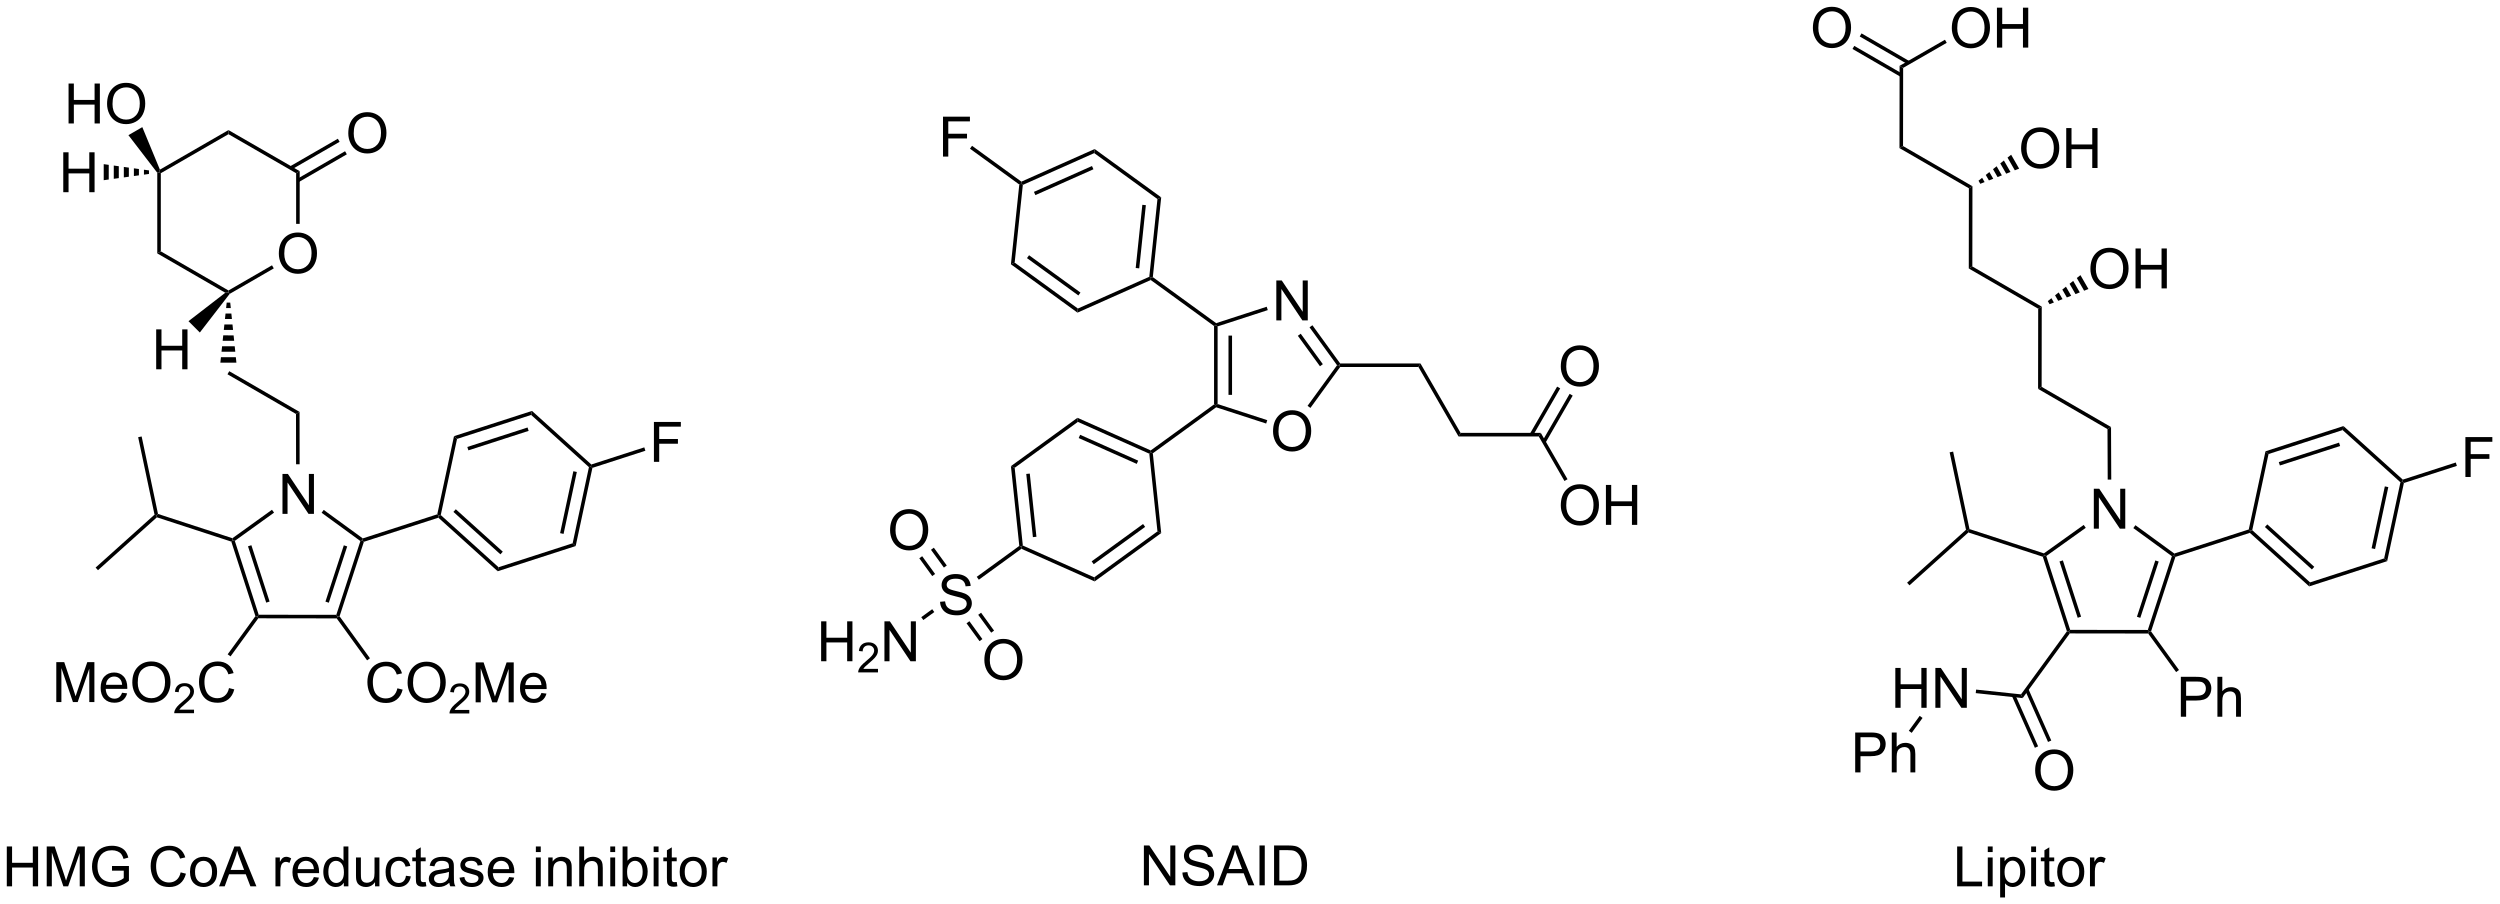 <?xml version="1.0" encoding="UTF-8"?>
<!DOCTYPE svg PUBLIC '-//W3C//DTD SVG 1.0//EN'
          'http://www.w3.org/TR/2001/REC-SVG-20010904/DTD/svg10.dtd'>
<svg stroke-dasharray="none" shape-rendering="auto" xmlns="http://www.w3.org/2000/svg" font-family="'Dialog'" text-rendering="auto" width="984" fill-opacity="1" color-interpolation="auto" color-rendering="auto" preserveAspectRatio="xMidYMid meet" font-size="12px" viewBox="0 0 984 356" fill="black" xmlns:xlink="http://www.w3.org/1999/xlink" stroke="black" image-rendering="auto" stroke-miterlimit="10" stroke-linecap="square" stroke-linejoin="miter" font-style="normal" stroke-width="1" height="356" stroke-dashoffset="0" font-weight="normal" stroke-opacity="1"
><!--Generated by the Batik Graphics2D SVG Generator--><defs id="genericDefs"
  /><g
  ><defs id="defs1"
    ><clipPath clipPathUnits="userSpaceOnUse" id="clipPath1"
      ><path d="M1.292 0.655 L370.15 0.655 L370.15 134.112 L1.292 134.112 L1.292 0.655 Z"
      /></clipPath
      ><clipPath clipPathUnits="userSpaceOnUse" id="clipPath2"
      ><path d="M94.814 110.967 L94.814 240.713 L453.416 240.713 L453.416 110.967 Z"
      /></clipPath
    ></defs
    ><g transform="scale(2.667,2.667) translate(-1.292,-0.655) matrix(1.029,0,0,1.029,-96.234,-113.485)"
    ><path d="M135.291 184.625 L135.291 178.898 L136.069 178.898 L139.077 183.393 L139.077 178.898 L139.804 178.898 L139.804 184.625 L139.025 184.625 L136.017 180.125 L136.017 184.625 L135.291 184.625 Z" stroke="none" clip-path="url(#clipPath2)"
    /></g
    ><g transform="matrix(2.743,0,0,2.743,-260.068,-304.375)"
    ><path d="M128.001 188.68 L128.204 188.478 L128.504 188.577 L131.931 199.173 L131.746 199.428 L131.463 199.383 ZM130.397 189.356 L133.011 197.437 L133.496 197.28 L130.883 189.199 Z" stroke="none" clip-path="url(#clipPath2)"
    /></g
    ><g transform="matrix(2.743,0,0,2.743,-260.068,-304.375)"
    ><path d="M131.875 199.684 L131.746 199.428 L131.931 199.173 L143.069 199.188 L143.254 199.444 L143.124 199.699 Z" stroke="none" clip-path="url(#clipPath2)"
    /></g
    ><g transform="matrix(2.743,0,0,2.743,-260.068,-304.375)"
    ><path d="M143.537 199.399 L143.254 199.444 L143.069 199.188 L146.525 188.6 L146.826 188.503 L147.028 188.706 ZM141.995 197.449 L144.632 189.37 L144.147 189.212 L141.51 197.291 Z" stroke="none" clip-path="url(#clipPath2)"
    /></g
    ><g transform="matrix(2.743,0,0,2.743,-260.068,-304.375)"
    ><path d="M146.871 188.22 L146.826 188.503 L146.525 188.6 L140.96 184.545 L141.26 184.133 Z" stroke="none" clip-path="url(#clipPath2)"
    /></g
    ><g transform="matrix(2.743,0,0,2.743,-260.068,-304.375)"
    ><path d="M133.838 184.111 L134.136 184.525 L128.504 188.577 L128.204 188.478 L128.16 188.195 Z" stroke="none" clip-path="url(#clipPath2)"
    /></g
    ><g transform="matrix(2.743,0,0,2.743,-260.068,-304.375)"
    ><path d="M137.805 177.586 L137.295 177.587 L137.285 170.364 L137.794 170.07 Z" stroke="none" clip-path="url(#clipPath2)"
    /></g
    ><g transform="matrix(2.743,0,0,2.743,-260.068,-304.375)"
    ><path d="M128.16 188.195 L128.204 188.478 L128.001 188.68 L117.325 185.195 L117.264 184.907 L117.483 184.71 Z" stroke="none" clip-path="url(#clipPath2)"
    /></g
    ><g transform="matrix(2.743,0,0,2.743,-260.068,-304.375)"
    ><path d="M147.028 188.706 L146.826 188.503 L146.871 188.22 L157.557 184.764 L157.776 184.962 L157.714 185.25 Z" stroke="none" clip-path="url(#clipPath2)"
    /></g
    ><g transform="matrix(2.743,0,0,2.743,-260.068,-304.375)"
    ><path d="M116.984 184.815 L117.264 184.907 L117.325 185.195 L108.871 192.786 L108.53 192.406 Z" stroke="none" clip-path="url(#clipPath2)"
    /></g
    ><g transform="matrix(2.743,0,0,2.743,-260.068,-304.375)"
    ><path d="M117.483 184.71 L117.264 184.907 L116.984 184.815 L114.636 173.699 L115.136 173.594 Z" stroke="none" clip-path="url(#clipPath2)"
    /></g
    ><g transform="matrix(2.743,0,0,2.743,-260.068,-304.375)"
    ><path d="M102.889 211.705 L102.889 205.978 L104.03 205.978 L105.387 210.033 Q105.574 210.598 105.66 210.879 Q105.757 210.567 105.965 209.963 L107.335 205.978 L108.356 205.978 L108.356 211.705 L107.624 211.705 L107.624 206.911 L105.96 211.705 L105.278 211.705 L103.621 206.83 L103.621 211.705 L102.889 211.705 ZM112.327 210.369 L113.054 210.457 Q112.882 211.095 112.416 211.447 Q111.952 211.799 111.231 211.799 Q110.319 211.799 109.785 211.239 Q109.254 210.676 109.254 209.666 Q109.254 208.619 109.793 208.041 Q110.332 207.463 111.192 207.463 Q112.022 207.463 112.548 208.03 Q113.077 208.595 113.077 209.621 Q113.077 209.684 113.074 209.809 L109.981 209.809 Q110.02 210.494 110.366 210.858 Q110.715 211.22 111.233 211.22 Q111.621 211.22 111.895 211.017 Q112.168 210.814 112.327 210.369 ZM110.02 209.231 L112.335 209.231 Q112.288 208.707 112.069 208.447 Q111.733 208.041 111.199 208.041 Q110.715 208.041 110.384 208.366 Q110.054 208.689 110.02 209.231 ZM113.797 208.916 Q113.797 207.489 114.563 206.684 Q115.328 205.877 116.539 205.877 Q117.331 205.877 117.966 206.257 Q118.604 206.635 118.938 207.312 Q119.274 207.989 119.274 208.848 Q119.274 209.72 118.922 210.408 Q118.57 211.095 117.925 211.45 Q117.281 211.804 116.534 211.804 Q115.727 211.804 115.089 211.413 Q114.453 211.02 114.125 210.345 Q113.797 209.668 113.797 208.916 ZM114.578 208.926 Q114.578 209.963 115.133 210.559 Q115.69 211.153 116.531 211.153 Q117.386 211.153 117.938 210.551 Q118.492 209.95 118.492 208.845 Q118.492 208.145 118.255 207.624 Q118.019 207.103 117.563 206.817 Q117.11 206.528 116.542 206.528 Q115.737 206.528 115.156 207.082 Q114.578 207.635 114.578 208.926 Z" stroke="none" clip-path="url(#clipPath2)"
    /></g
    ><g transform="matrix(2.743,0,0,2.743,-260.068,-304.375)"
    ><path d="M122.653 212.797 L122.653 213.305 L119.813 213.305 Q119.808 213.113 119.876 212.938 Q119.983 212.649 120.222 212.367 Q120.462 212.086 120.913 211.717 Q121.612 211.143 121.858 210.807 Q122.104 210.471 122.104 210.172 Q122.104 209.859 121.88 209.645 Q121.657 209.428 121.296 209.428 Q120.915 209.428 120.686 209.656 Q120.458 209.885 120.456 210.289 L119.913 210.234 Q119.97 209.627 120.333 209.311 Q120.696 208.992 121.308 208.992 Q121.927 208.992 122.286 209.336 Q122.647 209.678 122.647 210.184 Q122.647 210.441 122.542 210.691 Q122.436 210.94 122.19 211.215 Q121.946 211.49 121.378 211.971 Q120.903 212.369 120.768 212.512 Q120.634 212.654 120.546 212.797 L122.653 212.797 Z" stroke="none" clip-path="url(#clipPath2)"
    /></g
    ><g transform="matrix(2.743,0,0,2.743,-260.068,-304.375)"
    ><path d="M127.672 209.697 L128.429 209.887 Q128.193 210.822 127.573 211.314 Q126.953 211.804 126.06 211.804 Q125.133 211.804 124.552 211.426 Q123.974 211.049 123.669 210.335 Q123.367 209.619 123.367 208.799 Q123.367 207.903 123.708 207.239 Q124.052 206.572 124.682 206.226 Q125.312 205.879 126.07 205.879 Q126.93 205.879 127.516 206.317 Q128.101 206.754 128.333 207.549 L127.586 207.723 Q127.388 207.098 127.008 206.814 Q126.63 206.528 126.055 206.528 Q125.396 206.528 124.95 206.845 Q124.508 207.161 124.328 207.694 Q124.148 208.228 124.148 208.793 Q124.148 209.525 124.362 210.069 Q124.575 210.614 125.023 210.885 Q125.474 211.153 125.997 211.153 Q126.633 211.153 127.073 210.786 Q127.516 210.418 127.672 209.697 Z" stroke="none" clip-path="url(#clipPath2)"
    /></g
    ><g transform="matrix(2.743,0,0,2.743,-260.068,-304.375)"
    ><path d="M131.463 199.383 L131.746 199.428 L131.875 199.684 L127.892 205.151 L127.479 204.851 Z" stroke="none" clip-path="url(#clipPath2)"
    /></g
    ><g transform="matrix(2.743,0,0,2.743,-260.068,-304.375)"
    ><path d="M151.835 209.731 L152.592 209.921 Q152.356 210.856 151.736 211.348 Q151.116 211.838 150.223 211.838 Q149.296 211.838 148.715 211.46 Q148.137 211.082 147.832 210.369 Q147.53 209.653 147.53 208.832 Q147.53 207.936 147.871 207.273 Q148.215 206.606 148.845 206.259 Q149.475 205.913 150.233 205.913 Q151.092 205.913 151.678 206.351 Q152.264 206.788 152.496 207.582 L151.749 207.757 Q151.551 207.132 151.171 206.848 Q150.793 206.561 150.217 206.561 Q149.559 206.561 149.113 206.879 Q148.671 207.194 148.491 207.728 Q148.311 208.262 148.311 208.827 Q148.311 209.559 148.525 210.103 Q148.738 210.648 149.186 210.918 Q149.637 211.186 150.16 211.186 Q150.796 211.186 151.236 210.819 Q151.678 210.452 151.835 209.731 ZM153.297 208.95 Q153.297 207.523 154.062 206.718 Q154.828 205.911 156.039 205.911 Q156.831 205.911 157.466 206.291 Q158.104 206.668 158.438 207.345 Q158.773 208.023 158.773 208.882 Q158.773 209.754 158.422 210.442 Q158.07 211.129 157.424 211.483 Q156.781 211.838 156.034 211.838 Q155.226 211.838 154.589 211.447 Q153.953 211.054 153.625 210.379 Q153.297 209.702 153.297 208.95 ZM154.078 208.96 Q154.078 209.996 154.633 210.593 Q155.19 211.186 156.031 211.186 Q156.885 211.186 157.438 210.585 Q157.992 209.983 157.992 208.879 Q157.992 208.179 157.755 207.658 Q157.518 207.137 157.062 206.851 Q156.609 206.561 156.042 206.561 Q155.237 206.561 154.656 207.116 Q154.078 207.668 154.078 208.96 Z" stroke="none" clip-path="url(#clipPath2)"
    /></g
    ><g transform="matrix(2.743,0,0,2.743,-260.068,-304.375)"
    ><path d="M162.153 212.831 L162.153 213.339 L159.313 213.339 Q159.307 213.147 159.376 212.971 Q159.483 212.682 159.721 212.401 Q159.962 212.12 160.413 211.751 Q161.112 211.177 161.358 210.84 Q161.604 210.505 161.604 210.206 Q161.604 209.893 161.38 209.678 Q161.157 209.462 160.796 209.462 Q160.415 209.462 160.186 209.69 Q159.958 209.919 159.956 210.323 L159.413 210.268 Q159.469 209.661 159.833 209.345 Q160.196 209.026 160.807 209.026 Q161.426 209.026 161.786 209.37 Q162.147 209.712 162.147 210.218 Q162.147 210.475 162.042 210.725 Q161.936 210.973 161.69 211.249 Q161.446 211.524 160.878 212.005 Q160.403 212.403 160.268 212.546 Q160.133 212.688 160.046 212.831 L162.153 212.831 Z" stroke="none" clip-path="url(#clipPath2)"
    /></g
    ><g transform="matrix(2.743,0,0,2.743,-260.068,-304.375)"
    ><path d="M163.062 211.739 L163.062 206.012 L164.203 206.012 L165.56 210.067 Q165.747 210.632 165.833 210.913 Q165.929 210.601 166.138 209.996 L167.507 206.012 L168.528 206.012 L168.528 211.739 L167.797 211.739 L167.797 206.944 L166.132 211.739 L165.45 211.739 L163.794 206.864 L163.794 211.739 L163.062 211.739 ZM172.5 210.403 L173.226 210.491 Q173.054 211.129 172.588 211.481 Q172.125 211.832 171.403 211.832 Q170.492 211.832 169.958 211.273 Q169.427 210.71 169.427 209.7 Q169.427 208.653 169.966 208.075 Q170.505 207.496 171.364 207.496 Q172.195 207.496 172.721 208.064 Q173.25 208.629 173.25 209.655 Q173.25 209.718 173.247 209.843 L170.153 209.843 Q170.192 210.528 170.539 210.892 Q170.888 211.254 171.406 211.254 Q171.794 211.254 172.067 211.051 Q172.341 210.848 172.5 210.403 ZM170.192 209.265 L172.507 209.265 Q172.461 208.741 172.242 208.481 Q171.906 208.075 171.372 208.075 Q170.888 208.075 170.557 208.4 Q170.226 208.723 170.192 209.265 Z" stroke="none" clip-path="url(#clipPath2)"
    /></g
    ><g transform="matrix(2.743,0,0,2.743,-260.068,-304.375)"
    ><path d="M143.124 199.699 L143.254 199.444 L143.537 199.399 L147.899 205.421 L147.486 205.72 Z" stroke="none" clip-path="url(#clipPath2)"
    /></g
    ><g transform="matrix(2.743,0,0,2.743,-260.068,-304.375)"
    ><path d="M137.794 170.07 L137.285 170.364 L127.453 164.67 L127.708 164.229 Z" stroke="none" clip-path="url(#clipPath2)"
    /></g
    ><g transform="matrix(2.743,0,0,2.743,-260.068,-304.375)"
    ><path d="M126.432 163.002 L126.514 162.219 L128.653 162.222 L128.733 163.005 ZM126.597 161.436 L126.679 160.653 L128.492 160.655 L128.572 161.438 ZM126.761 159.869 L126.844 159.086 L128.331 159.088 L128.412 159.871 ZM126.927 158.303 L127.009 157.519 L128.171 157.521 L128.251 158.304 ZM127.091 156.736 L127.174 155.953 L128.01 155.954 L128.09 156.737 ZM127.257 155.169 L127.339 154.386 L127.849 154.387 L127.93 155.17 Z" stroke="none" clip-path="url(#clipPath2)"
    /></g
    ><g transform="matrix(2.743,0,0,2.743,-260.068,-304.375)"
    ><path d="M134.822 147.366 Q134.822 145.939 135.588 145.134 Q136.353 144.327 137.564 144.327 Q138.356 144.327 138.991 144.707 Q139.629 145.084 139.963 145.762 Q140.298 146.439 140.298 147.298 Q140.298 148.17 139.947 148.858 Q139.595 149.545 138.95 149.9 Q138.306 150.254 137.559 150.254 Q136.752 150.254 136.114 149.863 Q135.478 149.47 135.15 148.795 Q134.822 148.118 134.822 147.366 ZM135.603 147.376 Q135.603 148.413 136.158 149.009 Q136.715 149.603 137.556 149.603 Q138.411 149.603 138.963 149.001 Q139.517 148.4 139.517 147.295 Q139.517 146.595 139.28 146.074 Q139.043 145.553 138.588 145.267 Q138.134 144.978 137.567 144.978 Q136.762 144.978 136.181 145.532 Q135.603 146.084 135.603 147.376 Z" stroke="none" clip-path="url(#clipPath2)"
    /></g
    ><g transform="matrix(2.743,0,0,2.743,-260.068,-304.375)"
    ><path d="M127.763 153.139 L127.596 152.941 L127.596 152.646 L133.842 149.034 L134.097 149.476 Z" stroke="none" clip-path="url(#clipPath2)"
    /></g
    ><g transform="matrix(2.743,0,0,2.743,-260.068,-304.375)"
    ><path d="M137.814 143.087 L137.304 143.087 L137.304 135.819 L137.814 135.524 Z" stroke="none" clip-path="url(#clipPath2)"
    /></g
    ><g transform="matrix(2.743,0,0,2.743,-260.068,-304.375)"
    ><path d="M137.814 135.524 L137.304 135.819 L127.596 130.218 L127.596 129.629 Z" stroke="none" clip-path="url(#clipPath2)"
    /></g
    ><g transform="matrix(2.743,0,0,2.743,-260.068,-304.375)"
    ><path d="M127.596 129.629 L127.596 130.218 L117.888 135.819 L117.633 135.671 L117.756 135.306 Z" stroke="none" clip-path="url(#clipPath2)"
    /></g
    ><g transform="matrix(2.743,0,0,2.743,-260.068,-304.375)"
    ><path d="M117.378 135.754 L117.633 135.671 L117.888 135.819 L117.888 147.033 L117.378 147.327 Z" stroke="none" clip-path="url(#clipPath2)"
    /></g
    ><g transform="matrix(2.743,0,0,2.743,-260.068,-304.375)"
    ><path d="M117.378 147.327 L117.888 147.033 L127.596 152.646 L127.596 152.941 L127.141 152.972 Z" stroke="none" clip-path="url(#clipPath2)"
    /></g
    ><g transform="matrix(2.743,0,0,2.743,-260.068,-304.375)"
    ><path d="M144.788 130.101 Q144.788 128.674 145.553 127.869 Q146.319 127.062 147.53 127.062 Q148.322 127.062 148.957 127.442 Q149.595 127.82 149.928 128.497 Q150.264 129.174 150.264 130.033 Q150.264 130.906 149.913 131.593 Q149.561 132.281 148.915 132.635 Q148.272 132.989 147.525 132.989 Q146.717 132.989 146.079 132.599 Q145.444 132.205 145.116 131.531 Q144.788 130.854 144.788 130.101 ZM145.569 130.112 Q145.569 131.148 146.124 131.744 Q146.681 132.338 147.522 132.338 Q148.376 132.338 148.928 131.737 Q149.483 131.135 149.483 130.031 Q149.483 129.33 149.246 128.81 Q149.009 128.289 148.553 128.002 Q148.1 127.713 147.532 127.713 Q146.728 127.713 146.147 128.268 Q145.569 128.82 145.569 130.112 Z" stroke="none" clip-path="url(#clipPath2)"
    /></g
    ><g transform="matrix(2.743,0,0,2.743,-260.068,-304.375)"
    ><path d="M137.686 137.088 L144.58 133.107 L144.325 132.665 L137.431 136.646 ZM136.65 135.294 L143.544 131.313 L143.289 130.871 L136.395 134.852 Z" stroke="none" clip-path="url(#clipPath2)"
    /></g
    ><g transform="matrix(2.743,0,0,2.743,-260.068,-304.375)"
    ><path d="M117.224 163.954 L117.224 158.227 L117.982 158.227 L117.982 160.579 L120.958 160.579 L120.958 158.227 L121.716 158.227 L121.716 163.954 L120.958 163.954 L120.958 161.253 L117.982 161.253 L117.982 163.954 L117.224 163.954 Z" stroke="none" clip-path="url(#clipPath2)"
    /></g
    ><g transform="matrix(2.743,0,0,2.743,-260.068,-304.375)"
    ><path d="M127.141 152.972 L127.596 152.941 L127.763 153.139 L123.486 158.678 L121.859 157.05 Z" stroke="none" clip-path="url(#clipPath2)"
    /></g
    ><g transform="matrix(2.743,0,0,2.743,-260.068,-304.375)"
    ><path d="M104.65 128.678 L104.65 122.952 L105.408 122.952 L105.408 125.303 L108.384 125.303 L108.384 122.952 L109.142 122.952 L109.142 128.678 L108.384 128.678 L108.384 125.978 L105.408 125.978 L105.408 128.678 L104.65 128.678 ZM110.175 125.889 Q110.175 124.462 110.94 123.658 Q111.706 122.85 112.917 122.85 Q113.709 122.85 114.344 123.231 Q114.982 123.608 115.315 124.285 Q115.651 124.962 115.651 125.822 Q115.651 126.694 115.3 127.382 Q114.948 128.069 114.302 128.423 Q113.659 128.777 112.912 128.777 Q112.105 128.777 111.466 128.387 Q110.831 127.993 110.503 127.319 Q110.175 126.642 110.175 125.889 ZM110.956 125.9 Q110.956 126.936 111.511 127.533 Q112.068 128.126 112.909 128.126 Q113.763 128.126 114.315 127.525 Q114.87 126.923 114.87 125.819 Q114.87 125.118 114.633 124.598 Q114.396 124.077 113.94 123.79 Q113.487 123.501 112.92 123.501 Q112.115 123.501 111.534 124.056 Q110.956 124.608 110.956 125.9 Z" stroke="none" clip-path="url(#clipPath2)"
    /></g
    ><g transform="matrix(2.743,0,0,2.743,-260.068,-304.375)"
    ><path d="M117.756 135.306 L117.633 135.671 L117.378 135.754 L113.238 130.358 L115.231 129.207 Z" stroke="none" clip-path="url(#clipPath2)"
    /></g
    ><g transform="matrix(2.743,0,0,2.743,-260.068,-304.375)"
    ><path d="M103.89 138.544 L103.89 132.818 L104.648 132.818 L104.648 135.169 L107.624 135.169 L107.624 132.818 L108.382 132.818 L108.382 138.544 L107.624 138.544 L107.624 135.844 L104.648 135.844 L104.648 138.544 L103.89 138.544 Z" stroke="none" clip-path="url(#clipPath2)"
    /></g
    ><g transform="matrix(2.743,0,0,2.743,-260.068,-304.375)"
    ><path d="M116.187 135.926 L115.466 136.025 L115.466 135.316 L116.188 135.416 ZM114.744 136.125 L114.023 136.224 L114.023 135.117 L114.745 135.216 ZM113.301 136.324 L112.58 136.423 L112.58 134.918 L113.302 135.017 ZM111.858 136.523 L111.137 136.622 L111.137 134.718 L111.859 134.818 ZM110.415 136.721 L109.694 136.821 L109.694 134.519 L110.416 134.619 Z" stroke="none" clip-path="url(#clipPath2)"
    /></g
    ><g transform="matrix(2.743,0,0,2.743,-260.068,-304.375)"
    ><path d="M157.714 185.25 L157.776 184.962 L158.056 184.871 L166.35 192.359 L166.227 192.935 ZM159.873 184.417 L166.616 190.506 L166.958 190.127 L160.215 184.039 Z" stroke="none" clip-path="url(#clipPath2)"
    /></g
    ><g transform="matrix(2.743,0,0,2.743,-260.068,-304.375)"
    ><path d="M166.227 192.935 L166.35 192.359 L176.982 188.92 L177.419 189.315 Z" stroke="none" clip-path="url(#clipPath2)"
    /></g
    ><g transform="matrix(2.743,0,0,2.743,-260.068,-304.375)"
    ><path d="M177.419 189.315 L176.982 188.92 L179.32 177.994 L179.6 177.903 L179.819 178.1 ZM175.681 187.574 L177.582 178.69 L177.083 178.583 L175.182 187.467 Z" stroke="none" clip-path="url(#clipPath2)"
    /></g
    ><g transform="matrix(2.743,0,0,2.743,-260.068,-304.375)"
    ><path d="M179.662 177.615 L179.6 177.903 L179.32 177.994 L171.026 170.505 L171.149 169.929 Z" stroke="none" clip-path="url(#clipPath2)"
    /></g
    ><g transform="matrix(2.743,0,0,2.743,-260.068,-304.375)"
    ><path d="M171.149 169.929 L171.026 170.505 L160.394 173.944 L159.957 173.549 ZM170.51 172.306 L161.866 175.101 L162.023 175.587 L170.667 172.791 Z" stroke="none" clip-path="url(#clipPath2)"
    /></g
    ><g transform="matrix(2.743,0,0,2.743,-260.068,-304.375)"
    ><path d="M158.056 184.871 L157.776 184.962 L157.557 184.764 L159.957 173.549 L160.394 173.944 Z" stroke="none" clip-path="url(#clipPath2)"
    /></g
    ><g transform="matrix(2.743,0,0,2.743,-260.068,-304.375)"
    ><path d="M188.644 177.236 L188.644 171.51 L192.508 171.51 L192.508 172.184 L189.402 172.184 L189.402 173.958 L192.089 173.958 L192.089 174.635 L189.402 174.635 L189.402 177.236 L188.644 177.236 Z" stroke="none" clip-path="url(#clipPath2)"
    /></g
    ><g transform="matrix(2.743,0,0,2.743,-260.068,-304.375)"
    ><path d="M179.819 178.1 L179.6 177.903 L179.662 177.615 L187.262 175.157 L187.419 175.642 Z" stroke="none" clip-path="url(#clipPath2)"
    /></g
    ><g transform="matrix(2.743,0,0,2.743,-260.068,-304.375)"
    ><path d="M277.483 172.867 Q277.483 171.44 278.249 170.636 Q279.014 169.828 280.225 169.828 Q281.017 169.828 281.652 170.208 Q282.29 170.586 282.624 171.263 Q282.96 171.94 282.96 172.8 Q282.96 173.672 282.608 174.359 Q282.257 175.047 281.611 175.401 Q280.967 175.755 280.22 175.755 Q279.413 175.755 278.775 175.365 Q278.139 174.971 277.811 174.297 Q277.483 173.62 277.483 172.867 ZM278.264 172.878 Q278.264 173.914 278.819 174.511 Q279.376 175.104 280.217 175.104 Q281.072 175.104 281.624 174.503 Q282.178 173.901 282.178 172.797 Q282.178 172.096 281.941 171.576 Q281.704 171.055 281.249 170.768 Q280.796 170.479 280.228 170.479 Q279.423 170.479 278.842 171.034 Q278.264 171.586 278.264 172.878 Z" stroke="none" clip-path="url(#clipPath2)"
    /></g
    ><g transform="matrix(2.743,0,0,2.743,-260.068,-304.375)"
    ><path d="M277.954 156.935 L277.954 151.208 L278.733 151.208 L281.741 155.703 L281.741 151.208 L282.467 151.208 L282.467 156.935 L281.689 156.935 L278.681 152.435 L278.681 156.935 L277.954 156.935 Z" stroke="none" clip-path="url(#clipPath2)"
    /></g
    ><g transform="matrix(2.743,0,0,2.743,-260.068,-304.375)"
    ><path d="M269.019 157.746 L269.275 157.616 L269.53 157.802 L269.53 168.94 L269.275 169.125 L269.019 168.995 ZM271.091 159.121 L271.091 167.62 L271.601 167.62 L271.601 159.121 Z" stroke="none" clip-path="url(#clipPath2)"
    /></g
    ><g transform="matrix(2.743,0,0,2.743,-260.068,-304.375)"
    ><path d="M269.319 169.408 L269.275 169.125 L269.53 168.94 L276.654 171.255 L276.496 171.74 Z" stroke="none" clip-path="url(#clipPath2)"
    /></g
    ><g transform="matrix(2.743,0,0,2.743,-260.068,-304.375)"
    ><path d="M282.848 169.498 L282.436 169.198 L286.669 163.371 L286.985 163.371 L287.115 163.626 Z" stroke="none" clip-path="url(#clipPath2)"
    /></g
    ><g transform="matrix(2.743,0,0,2.743,-260.068,-304.375)"
    ><path d="M287.115 163.116 L286.985 163.371 L286.669 163.371 L282.719 157.934 L283.132 157.634 ZM284.63 163.221 L281.456 158.851 L281.043 159.151 L284.218 163.521 Z" stroke="none" clip-path="url(#clipPath2)"
    /></g
    ><g transform="matrix(2.743,0,0,2.743,-260.068,-304.375)"
    ><path d="M276.572 154.977 L276.729 155.462 L269.53 157.802 L269.275 157.616 L269.319 157.334 Z" stroke="none" clip-path="url(#clipPath2)"
    /></g
    ><g transform="matrix(2.743,0,0,2.743,-260.068,-304.375)"
    ><path d="M269.319 157.334 L269.275 157.616 L269.019 157.746 L259.933 151.145 L259.964 150.852 L260.233 150.732 Z" stroke="none" clip-path="url(#clipPath2)"
    /></g
    ><g transform="matrix(2.743,0,0,2.743,-260.068,-304.375)"
    ><path d="M269.019 168.995 L269.275 169.125 L269.319 169.408 L260.233 176.009 L259.964 175.89 L259.933 175.597 Z" stroke="none" clip-path="url(#clipPath2)"
    /></g
    ><g transform="matrix(2.743,0,0,2.743,-260.068,-304.375)"
    ><path d="M287.115 163.626 L286.985 163.371 L287.115 163.116 L298.64 163.116 L298.346 163.626 Z" stroke="none" clip-path="url(#clipPath2)"
    /></g
    ><g transform="matrix(2.743,0,0,2.743,-260.068,-304.375)"
    ><path d="M259.933 175.597 L259.964 175.89 L259.726 176.063 L249.481 171.502 L249.419 170.916 ZM258.132 177.063 L249.804 173.355 L249.596 173.821 L257.925 177.529 Z" stroke="none" clip-path="url(#clipPath2)"
    /></g
    ><g transform="matrix(2.743,0,0,2.743,-260.068,-304.375)"
    ><path d="M249.419 170.916 L249.481 171.502 L240.409 178.093 L239.87 177.853 Z" stroke="none" clip-path="url(#clipPath2)"
    /></g
    ><g transform="matrix(2.743,0,0,2.743,-260.068,-304.375)"
    ><path d="M239.87 177.853 L240.409 178.093 L241.581 189.246 L241.343 189.419 L241.073 189.299 ZM242.071 178.973 L243.024 188.04 L243.531 187.986 L242.578 178.919 Z" stroke="none" clip-path="url(#clipPath2)"
    /></g
    ><g transform="matrix(2.743,0,0,2.743,-260.068,-304.375)"
    ><path d="M241.373 189.712 L241.343 189.419 L241.581 189.246 L251.825 193.807 L251.887 194.393 Z" stroke="none" clip-path="url(#clipPath2)"
    /></g
    ><g transform="matrix(2.743,0,0,2.743,-260.068,-304.375)"
    ><path d="M251.887 194.393 L251.825 193.807 L260.898 187.215 L261.436 187.455 ZM251.756 191.927 L259.132 186.569 L258.832 186.156 L251.456 191.514 Z" stroke="none" clip-path="url(#clipPath2)"
    /></g
    ><g transform="matrix(2.743,0,0,2.743,-260.068,-304.375)"
    ><path d="M261.436 187.455 L260.898 187.215 L259.726 176.063 L259.964 175.89 L260.233 176.009 Z" stroke="none" clip-path="url(#clipPath2)"
    /></g
    ><g transform="matrix(2.743,0,0,2.743,-260.068,-304.375)"
    ><path d="M260.233 150.732 L259.964 150.852 L259.726 150.679 L260.898 139.526 L261.436 139.286 ZM258.282 149.472 L259.235 140.406 L258.728 140.352 L257.775 149.419 Z" stroke="none" clip-path="url(#clipPath2)"
    /></g
    ><g transform="matrix(2.743,0,0,2.743,-260.068,-304.375)"
    ><path d="M261.436 139.286 L260.898 139.526 L251.825 132.934 L251.887 132.349 Z" stroke="none" clip-path="url(#clipPath2)"
    /></g
    ><g transform="matrix(2.743,0,0,2.743,-260.068,-304.375)"
    ><path d="M251.887 132.349 L251.825 132.934 L241.581 137.496 L241.343 137.322 L241.373 137.03 ZM251.502 134.787 L243.174 138.495 L243.381 138.962 L251.71 135.254 Z" stroke="none" clip-path="url(#clipPath2)"
    /></g
    ><g transform="matrix(2.743,0,0,2.743,-260.068,-304.375)"
    ><path d="M241.073 137.442 L241.343 137.322 L241.581 137.496 L240.409 148.648 L239.87 148.888 Z" stroke="none" clip-path="url(#clipPath2)"
    /></g
    ><g transform="matrix(2.743,0,0,2.743,-260.068,-304.375)"
    ><path d="M239.87 148.888 L240.409 148.648 L249.481 155.24 L249.419 155.826 ZM242.175 148.002 L249.55 153.36 L249.85 152.947 L242.475 147.589 Z" stroke="none" clip-path="url(#clipPath2)"
    /></g
    ><g transform="matrix(2.743,0,0,2.743,-260.068,-304.375)"
    ><path d="M249.419 155.826 L249.481 155.24 L259.726 150.679 L259.964 150.852 L259.933 151.145 Z" stroke="none" clip-path="url(#clipPath2)"
    /></g
    ><g transform="matrix(2.743,0,0,2.743,-260.068,-304.375)"
    ><path d="M230.125 133.433 L230.125 127.706 L233.99 127.706 L233.99 128.381 L230.883 128.381 L230.883 130.154 L233.571 130.154 L233.571 130.831 L230.883 130.831 L230.883 133.433 L230.125 133.433 Z" stroke="none" clip-path="url(#clipPath2)"
    /></g
    ><g transform="matrix(2.743,0,0,2.743,-260.068,-304.375)"
    ><path d="M241.373 137.03 L241.343 137.322 L241.073 137.442 L233.994 132.299 L234.294 131.886 Z" stroke="none" clip-path="url(#clipPath2)"
    /></g
    ><g transform="matrix(2.743,0,0,2.743,-260.068,-304.375)"
    ><path d="M229.704 197.317 L230.42 197.255 Q230.469 197.685 230.654 197.961 Q230.842 198.237 231.232 198.406 Q231.623 198.575 232.11 198.575 Q232.545 198.575 232.875 198.448 Q233.209 198.317 233.37 198.093 Q233.532 197.869 233.532 197.604 Q233.532 197.333 233.375 197.132 Q233.219 196.932 232.86 196.794 Q232.631 196.705 231.842 196.515 Q231.053 196.325 230.735 196.159 Q230.326 195.942 230.123 195.625 Q229.922 195.307 229.922 194.911 Q229.922 194.479 230.167 194.101 Q230.415 193.724 230.886 193.528 Q231.36 193.333 231.938 193.333 Q232.576 193.333 233.06 193.539 Q233.547 193.744 233.808 194.143 Q234.071 194.541 234.092 195.044 L233.365 195.099 Q233.305 194.557 232.967 194.281 Q232.631 194.002 231.969 194.002 Q231.282 194.002 230.967 194.255 Q230.654 194.505 230.654 194.862 Q230.654 195.169 230.875 195.369 Q231.094 195.567 232.019 195.778 Q232.943 195.987 233.287 196.143 Q233.787 196.372 234.024 196.726 Q234.264 197.08 234.264 197.541 Q234.264 197.997 234 198.403 Q233.74 198.807 233.248 199.034 Q232.758 199.257 232.146 199.257 Q231.368 199.257 230.842 199.031 Q230.318 198.802 230.019 198.349 Q229.719 197.893 229.704 197.317 Z" stroke="none" clip-path="url(#clipPath2)"
    /></g
    ><g transform="matrix(2.743,0,0,2.743,-260.068,-304.375)"
    ><path d="M241.073 189.299 L241.343 189.419 L241.373 189.712 L235.268 194.148 L234.968 193.735 Z" stroke="none" clip-path="url(#clipPath2)"
    /></g
    ><g transform="matrix(2.743,0,0,2.743,-260.068,-304.375)"
    ><path d="M212.638 205.848 L212.638 200.121 L213.396 200.121 L213.396 202.473 L216.372 202.473 L216.372 200.121 L217.13 200.121 L217.13 205.848 L216.372 205.848 L216.372 203.148 L213.396 203.148 L213.396 205.848 L212.638 205.848 Z" stroke="none" clip-path="url(#clipPath2)"
    /></g
    ><g transform="matrix(2.743,0,0,2.743,-260.068,-304.375)"
    ><path d="M220.796 206.94 L220.796 207.448 L217.956 207.448 Q217.951 207.257 218.019 207.081 Q218.126 206.792 218.365 206.511 Q218.605 206.229 219.056 205.86 Q219.755 205.286 220.001 204.95 Q220.248 204.614 220.248 204.315 Q220.248 204.003 220.023 203.788 Q219.8 203.571 219.439 203.571 Q219.058 203.571 218.829 203.8 Q218.601 204.028 218.599 204.433 L218.056 204.378 Q218.113 203.77 218.476 203.454 Q218.839 203.136 219.451 203.136 Q220.07 203.136 220.429 203.479 Q220.79 203.821 220.79 204.327 Q220.79 204.585 220.685 204.835 Q220.579 205.083 220.333 205.358 Q220.089 205.634 219.521 206.114 Q219.046 206.513 218.911 206.655 Q218.777 206.798 218.689 206.94 L220.796 206.94 Z" stroke="none" clip-path="url(#clipPath2)"
    /></g
    ><g transform="matrix(2.743,0,0,2.743,-260.068,-304.375)"
    ><path d="M221.721 205.848 L221.721 200.121 L222.5 200.121 L225.507 204.616 L225.507 200.121 L226.234 200.121 L226.234 205.848 L225.455 205.848 L222.448 201.348 L222.448 205.848 L221.721 205.848 Z" stroke="none" clip-path="url(#clipPath2)"
    /></g
    ><g transform="matrix(2.743,0,0,2.743,-260.068,-304.375)"
    ><path d="M228.576 198.379 L228.876 198.792 L227.304 199.934 L227.004 199.521 Z" stroke="none" clip-path="url(#clipPath2)"
    /></g
    ><g transform="matrix(2.743,0,0,2.743,-260.068,-304.375)"
    ><path d="M222.53 187.059 Q222.53 185.632 223.296 184.827 Q224.061 184.02 225.272 184.02 Q226.064 184.02 226.699 184.4 Q227.337 184.778 227.671 185.455 Q228.007 186.132 228.007 186.991 Q228.007 187.863 227.655 188.551 Q227.304 189.238 226.658 189.593 Q226.014 189.947 225.267 189.947 Q224.46 189.947 223.822 189.556 Q223.186 189.163 222.858 188.488 Q222.53 187.811 222.53 187.059 ZM223.311 187.069 Q223.311 188.106 223.866 188.702 Q224.423 189.296 225.264 189.296 Q226.119 189.296 226.671 188.694 Q227.225 188.093 227.225 186.988 Q227.225 186.288 226.988 185.767 Q226.751 185.246 226.296 184.96 Q225.843 184.671 225.275 184.671 Q224.47 184.671 223.889 185.225 Q223.311 185.778 223.311 187.069 Z" stroke="none" clip-path="url(#clipPath2)"
    /></g
    ><g transform="matrix(2.743,0,0,2.743,-260.068,-304.375)"
    ><path d="M230.667 192.109 L228.812 189.556 L228.4 189.856 L230.254 192.409 ZM228.991 193.327 L227.137 190.774 L226.724 191.074 L228.578 193.626 Z" stroke="none" clip-path="url(#clipPath2)"
    /></g
    ><g transform="matrix(2.743,0,0,2.743,-260.068,-304.375)"
    ><path d="M236.059 205.68 Q236.059 204.253 236.825 203.448 Q237.591 202.641 238.802 202.641 Q239.593 202.641 240.229 203.021 Q240.867 203.399 241.2 204.076 Q241.536 204.753 241.536 205.612 Q241.536 206.485 241.184 207.172 Q240.833 207.86 240.187 208.214 Q239.544 208.568 238.796 208.568 Q237.989 208.568 237.351 208.178 Q236.716 207.784 236.387 207.11 Q236.059 206.433 236.059 205.68 ZM236.841 205.691 Q236.841 206.727 237.395 207.323 Q237.953 207.917 238.794 207.917 Q239.648 207.917 240.2 207.316 Q240.755 206.714 240.755 205.61 Q240.755 204.909 240.518 204.388 Q240.281 203.868 239.825 203.581 Q239.372 203.292 238.804 203.292 Q238 203.292 237.419 203.847 Q236.841 204.399 236.841 205.691 Z" stroke="none" clip-path="url(#clipPath2)"
    /></g
    ><g transform="matrix(2.743,0,0,2.743,-260.068,-304.375)"
    ><path d="M233.501 200.402 L235.365 202.967 L235.777 202.667 L233.914 200.102 ZM235.177 199.185 L237.041 201.749 L237.453 201.45 L235.59 198.885 Z" stroke="none" clip-path="url(#clipPath2)"
    /></g
    ><g transform="matrix(2.743,0,0,2.743,-260.068,-304.375)"
    ><path d="M298.346 163.626 L298.64 163.116 L304.395 173.082 L304.1 173.593 Z" stroke="none" clip-path="url(#clipPath2)"
    /></g
    ><g transform="matrix(2.743,0,0,2.743,-260.068,-304.375)"
    ><path d="M304.1 173.593 L304.395 173.082 L315.904 173.082 L315.609 173.593 Z" stroke="none" clip-path="url(#clipPath2)"
    /></g
    ><g transform="matrix(2.743,0,0,2.743,-260.068,-304.375)"
    ><path d="M318.774 183.49 Q318.774 182.063 319.539 181.258 Q320.305 180.451 321.516 180.451 Q322.308 180.451 322.943 180.831 Q323.581 181.209 323.914 181.886 Q324.25 182.563 324.25 183.423 Q324.25 184.295 323.899 184.982 Q323.547 185.67 322.901 186.024 Q322.258 186.378 321.511 186.378 Q320.703 186.378 320.065 185.988 Q319.43 185.594 319.102 184.92 Q318.774 184.243 318.774 183.49 ZM319.555 183.501 Q319.555 184.537 320.11 185.133 Q320.667 185.727 321.508 185.727 Q322.362 185.727 322.914 185.126 Q323.469 184.524 323.469 183.42 Q323.469 182.719 323.232 182.199 Q322.995 181.678 322.539 181.391 Q322.086 181.102 321.518 181.102 Q320.714 181.102 320.133 181.657 Q319.555 182.209 319.555 183.501 ZM325.249 186.279 L325.249 180.553 L326.007 180.553 L326.007 182.904 L328.983 182.904 L328.983 180.553 L329.741 180.553 L329.741 186.279 L328.983 186.279 L328.983 183.579 L326.007 183.579 L326.007 186.279 L325.249 186.279 Z" stroke="none" clip-path="url(#clipPath2)"
    /></g
    ><g transform="matrix(2.743,0,0,2.743,-260.068,-304.375)"
    ><path d="M315.609 173.593 L315.904 173.082 L319.741 179.729 L319.299 179.984 Z" stroke="none" clip-path="url(#clipPath2)"
    /></g
    ><g transform="matrix(2.743,0,0,2.743,-260.068,-304.375)"
    ><path d="M318.774 163.557 Q318.774 162.13 319.539 161.325 Q320.305 160.518 321.516 160.518 Q322.308 160.518 322.943 160.898 Q323.581 161.275 323.914 161.952 Q324.25 162.63 324.25 163.489 Q324.25 164.361 323.899 165.049 Q323.547 165.736 322.901 166.09 Q322.258 166.445 321.511 166.445 Q320.703 166.445 320.065 166.054 Q319.43 165.661 319.102 164.986 Q318.774 164.309 318.774 163.557 ZM319.555 163.567 Q319.555 164.603 320.11 165.2 Q320.667 165.794 321.508 165.794 Q322.362 165.794 322.914 165.192 Q323.469 164.59 323.469 163.486 Q323.469 162.786 323.232 162.265 Q322.995 161.744 322.539 161.458 Q322.086 161.169 321.518 161.169 Q320.714 161.169 320.133 161.723 Q319.555 162.275 319.555 163.567 Z" stroke="none" clip-path="url(#clipPath2)"
    /></g
    ><g transform="matrix(2.743,0,0,2.743,-260.068,-304.375)"
    ><path d="M316.575 174.501 L320.483 167.732 L320.041 167.477 L316.133 174.246 ZM314.781 173.465 L318.689 166.696 L318.247 166.441 L314.339 173.21 Z" stroke="none" clip-path="url(#clipPath2)"
    /></g
    ><g transform="matrix(2.743,0,0,2.743,-260.068,-304.375)"
    ><path d="M258.95 238.007 L258.95 232.281 L259.729 232.281 L262.737 236.776 L262.737 232.281 L263.464 232.281 L263.464 238.007 L262.685 238.007 L259.677 233.507 L259.677 238.007 L258.95 238.007 ZM264.478 236.166 L265.194 236.104 Q265.243 236.534 265.428 236.81 Q265.616 237.086 266.007 237.255 Q266.397 237.424 266.884 237.424 Q267.319 237.424 267.65 237.297 Q267.983 237.166 268.144 236.942 Q268.306 236.718 268.306 236.453 Q268.306 236.182 268.15 235.982 Q267.993 235.781 267.634 235.643 Q267.405 235.554 266.616 235.364 Q265.827 235.174 265.509 235.007 Q265.1 234.791 264.897 234.474 Q264.697 234.156 264.697 233.76 Q264.697 233.328 264.941 232.95 Q265.189 232.573 265.66 232.377 Q266.134 232.182 266.712 232.182 Q267.35 232.182 267.835 232.388 Q268.322 232.593 268.582 232.992 Q268.845 233.39 268.866 233.893 L268.139 233.948 Q268.079 233.406 267.741 233.13 Q267.405 232.851 266.743 232.851 Q266.056 232.851 265.741 233.104 Q265.428 233.354 265.428 233.711 Q265.428 234.018 265.65 234.218 Q265.868 234.416 266.793 234.627 Q267.717 234.836 268.061 234.992 Q268.561 235.221 268.798 235.575 Q269.038 235.929 269.038 236.39 Q269.038 236.846 268.775 237.252 Q268.514 237.656 268.022 237.882 Q267.533 238.107 266.921 238.107 Q266.142 238.107 265.616 237.88 Q265.092 237.651 264.793 237.198 Q264.493 236.742 264.478 236.166 ZM269.441 238.007 L271.642 232.281 L272.46 232.281 L274.803 238.007 L273.939 238.007 L273.272 236.273 L270.876 236.273 L270.249 238.007 L269.441 238.007 ZM271.095 235.656 L273.038 235.656 L272.439 234.07 Q272.165 233.346 272.033 232.882 Q271.923 233.432 271.725 233.976 L271.095 235.656 ZM275.538 238.007 L275.538 232.281 L276.296 232.281 L276.296 238.007 L275.538 238.007 ZM277.63 238.007 L277.63 232.281 L279.604 232.281 Q280.271 232.281 280.622 232.362 Q281.115 232.476 281.464 232.773 Q281.917 233.156 282.141 233.752 Q282.365 234.346 282.365 235.112 Q282.365 235.765 282.211 236.27 Q282.06 236.773 281.82 237.104 Q281.583 237.432 281.299 237.622 Q281.018 237.812 280.617 237.911 Q280.216 238.007 279.698 238.007 L277.63 238.007 ZM278.388 237.33 L279.612 237.33 Q280.177 237.33 280.5 237.226 Q280.823 237.119 281.013 236.929 Q281.284 236.659 281.432 236.205 Q281.583 235.75 281.583 235.101 Q281.583 234.203 281.289 233.721 Q280.995 233.237 280.573 233.073 Q280.268 232.955 279.591 232.955 L278.388 232.955 L278.388 237.33 Z" stroke="none" clip-path="url(#clipPath2)"
    /></g
    ><g transform="matrix(2.743,0,0,2.743,-260.068,-304.375)"
    ><path d="M95.786 238.149 L95.786 232.423 L96.544 232.423 L96.544 234.774 L99.52 234.774 L99.52 232.423 L100.278 232.423 L100.278 238.149 L99.52 238.149 L99.52 235.449 L96.544 235.449 L96.544 238.149 L95.786 238.149 ZM101.516 238.149 L101.516 232.423 L102.657 232.423 L104.014 236.477 Q104.201 237.043 104.287 237.324 Q104.384 237.011 104.592 236.407 L105.962 232.423 L106.983 232.423 L106.983 238.149 L106.251 238.149 L106.251 233.355 L104.587 238.149 L103.904 238.149 L102.248 233.274 L102.248 238.149 L101.516 238.149 ZM110.884 235.902 L110.884 235.23 L113.311 235.227 L113.311 237.352 Q112.751 237.798 112.157 238.024 Q111.563 238.248 110.938 238.248 Q110.094 238.248 109.404 237.886 Q108.717 237.524 108.365 236.842 Q108.014 236.157 108.014 235.314 Q108.014 234.477 108.363 233.754 Q108.712 233.027 109.368 232.675 Q110.024 232.324 110.881 232.324 Q111.501 232.324 112.003 232.527 Q112.506 232.727 112.79 233.087 Q113.076 233.446 113.225 234.024 L112.54 234.212 Q112.412 233.774 112.219 233.524 Q112.029 233.274 111.673 233.123 Q111.319 232.972 110.884 232.972 Q110.365 232.972 109.985 233.131 Q109.608 233.29 109.373 233.548 Q109.141 233.806 109.014 234.113 Q108.795 234.644 108.795 235.267 Q108.795 236.032 109.058 236.548 Q109.321 237.064 109.824 237.314 Q110.329 237.564 110.897 237.564 Q111.389 237.564 111.858 237.373 Q112.326 237.183 112.569 236.97 L112.569 235.902 L110.884 235.902 ZM120.735 236.142 L121.493 236.332 Q121.256 237.267 120.636 237.759 Q120.016 238.248 119.123 238.248 Q118.196 238.248 117.615 237.871 Q117.037 237.493 116.733 236.78 Q116.43 236.064 116.43 235.243 Q116.43 234.347 116.772 233.683 Q117.115 233.017 117.746 232.67 Q118.376 232.324 119.134 232.324 Q119.993 232.324 120.579 232.761 Q121.165 233.199 121.397 233.993 L120.649 234.168 Q120.451 233.543 120.071 233.259 Q119.694 232.972 119.118 232.972 Q118.459 232.972 118.014 233.29 Q117.571 233.605 117.391 234.139 Q117.212 234.673 117.212 235.238 Q117.212 235.97 117.425 236.514 Q117.639 237.058 118.087 237.329 Q118.537 237.597 119.061 237.597 Q119.696 237.597 120.136 237.23 Q120.579 236.863 120.735 236.142 ZM122.075 236.074 Q122.075 234.923 122.716 234.368 Q123.252 233.907 124.02 233.907 Q124.877 233.907 125.419 234.467 Q125.963 235.027 125.963 236.017 Q125.963 236.816 125.721 237.277 Q125.481 237.735 125.023 237.99 Q124.565 238.243 124.02 238.243 Q123.15 238.243 122.612 237.686 Q122.075 237.126 122.075 236.074 ZM122.799 236.074 Q122.799 236.871 123.145 237.269 Q123.494 237.665 124.02 237.665 Q124.544 237.665 124.89 237.267 Q125.239 236.868 125.239 236.05 Q125.239 235.282 124.89 234.886 Q124.541 234.488 124.02 234.488 Q123.494 234.488 123.145 234.884 Q122.799 235.277 122.799 236.074 ZM126.246 238.149 L128.446 232.423 L129.264 232.423 L131.607 238.149 L130.743 238.149 L130.076 236.415 L127.68 236.415 L127.053 238.149 L126.246 238.149 ZM127.899 235.798 L129.842 235.798 L129.243 234.212 Q128.97 233.488 128.837 233.024 Q128.727 233.574 128.529 234.118 L127.899 235.798 ZM134.338 238.149 L134.338 234.001 L134.971 234.001 L134.971 234.629 Q135.213 234.189 135.416 234.048 Q135.622 233.907 135.869 233.907 Q136.223 233.907 136.591 234.134 L136.348 234.785 Q136.091 234.634 135.833 234.634 Q135.604 234.634 135.419 234.772 Q135.236 234.91 135.158 235.157 Q135.041 235.532 135.041 235.977 L135.041 238.149 L134.338 238.149 ZM139.848 236.814 L140.575 236.902 Q140.403 237.54 139.937 237.892 Q139.473 238.243 138.752 238.243 Q137.841 238.243 137.307 237.683 Q136.775 237.121 136.775 236.11 Q136.775 235.064 137.315 234.485 Q137.854 233.907 138.713 233.907 Q139.544 233.907 140.07 234.475 Q140.598 235.04 140.598 236.066 Q140.598 236.129 140.596 236.254 L137.502 236.254 Q137.541 236.939 137.887 237.303 Q138.236 237.665 138.755 237.665 Q139.143 237.665 139.416 237.462 Q139.69 237.259 139.848 236.814 ZM137.541 235.675 L139.856 235.675 Q139.809 235.152 139.591 234.892 Q139.255 234.485 138.721 234.485 Q138.236 234.485 137.906 234.811 Q137.575 235.134 137.541 235.675 ZM144.149 238.149 L144.149 237.626 Q143.756 238.243 142.99 238.243 Q142.493 238.243 142.076 237.97 Q141.662 237.696 141.433 237.207 Q141.204 236.714 141.204 236.079 Q141.204 235.457 141.41 234.952 Q141.618 234.446 142.032 234.178 Q142.446 233.907 142.959 233.907 Q143.334 233.907 143.626 234.066 Q143.92 234.222 144.102 234.477 L144.102 232.423 L144.803 232.423 L144.803 238.149 L144.149 238.149 ZM141.928 236.079 Q141.928 236.876 142.264 237.272 Q142.6 237.665 143.055 237.665 Q143.516 237.665 143.839 237.287 Q144.162 236.91 144.162 236.136 Q144.162 235.285 143.834 234.886 Q143.506 234.488 143.024 234.488 Q142.555 234.488 142.24 234.871 Q141.928 235.254 141.928 236.079 ZM148.627 238.149 L148.627 237.54 Q148.143 238.243 147.309 238.243 Q146.942 238.243 146.625 238.102 Q146.307 237.962 146.15 237.748 Q145.997 237.535 145.934 237.227 Q145.893 237.019 145.893 236.571 L145.893 234.001 L146.596 234.001 L146.596 236.3 Q146.596 236.852 146.637 237.043 Q146.705 237.321 146.919 237.48 Q147.135 237.636 147.45 237.636 Q147.768 237.636 148.044 237.475 Q148.322 237.314 148.437 237.035 Q148.552 236.754 148.552 236.222 L148.552 234.001 L149.255 234.001 L149.255 238.149 L148.627 238.149 ZM153.063 236.629 L153.756 236.72 Q153.641 237.433 153.175 237.839 Q152.709 238.243 152.029 238.243 Q151.178 238.243 150.66 237.686 Q150.141 237.129 150.141 236.089 Q150.141 235.418 150.363 234.915 Q150.587 234.41 151.042 234.16 Q151.498 233.907 152.032 233.907 Q152.709 233.907 153.139 234.248 Q153.569 234.589 153.688 235.22 L153.006 235.324 Q152.907 234.907 152.66 234.696 Q152.412 234.485 152.061 234.485 Q151.529 234.485 151.196 234.865 Q150.865 235.246 150.865 236.071 Q150.865 236.907 151.186 237.287 Q151.506 237.665 152.022 237.665 Q152.436 237.665 152.712 237.412 Q152.99 237.157 153.063 236.629 ZM155.891 237.519 L155.993 238.142 Q155.696 238.204 155.462 238.204 Q155.079 238.204 154.868 238.084 Q154.657 237.962 154.571 237.764 Q154.485 237.566 154.485 236.933 L154.485 234.548 L153.97 234.548 L153.97 234.001 L154.485 234.001 L154.485 232.972 L155.186 232.55 L155.186 234.001 L155.891 234.001 L155.891 234.548 L155.186 234.548 L155.186 236.972 Q155.186 237.274 155.222 237.36 Q155.259 237.446 155.342 237.498 Q155.428 237.548 155.584 237.548 Q155.701 237.548 155.891 237.519 ZM159.286 237.636 Q158.895 237.97 158.533 238.108 Q158.174 238.243 157.76 238.243 Q157.075 238.243 156.708 237.91 Q156.341 237.574 156.341 237.056 Q156.341 236.751 156.479 236.498 Q156.619 236.246 156.843 236.095 Q157.067 235.941 157.348 235.863 Q157.557 235.808 157.973 235.759 Q158.825 235.657 159.229 235.517 Q159.231 235.371 159.231 235.332 Q159.231 234.902 159.033 234.727 Q158.762 234.488 158.231 234.488 Q157.736 234.488 157.5 234.662 Q157.262 234.837 157.15 235.277 L156.463 235.183 Q156.557 234.743 156.77 234.472 Q156.986 234.199 157.393 234.053 Q157.799 233.907 158.333 233.907 Q158.864 233.907 159.195 234.032 Q159.528 234.157 159.684 234.347 Q159.841 234.535 159.903 234.824 Q159.94 235.004 159.94 235.472 L159.94 236.41 Q159.94 237.392 159.984 237.652 Q160.028 237.91 160.161 238.149 L159.427 238.149 Q159.317 237.931 159.286 237.636 ZM159.229 236.066 Q158.846 236.222 158.08 236.332 Q157.645 236.394 157.466 236.472 Q157.286 236.55 157.187 236.702 Q157.091 236.852 157.091 237.035 Q157.091 237.316 157.304 237.504 Q157.518 237.691 157.927 237.691 Q158.333 237.691 158.648 237.514 Q158.966 237.337 159.114 237.027 Q159.229 236.79 159.229 236.324 L159.229 236.066 ZM160.748 236.91 L161.444 236.8 Q161.501 237.22 161.769 237.444 Q162.037 237.665 162.516 237.665 Q163.001 237.665 163.235 237.467 Q163.47 237.269 163.47 237.004 Q163.47 236.767 163.264 236.629 Q163.118 236.535 162.545 236.392 Q161.772 236.196 161.472 236.053 Q161.173 235.91 161.019 235.66 Q160.865 235.407 160.865 235.102 Q160.865 234.824 160.99 234.589 Q161.118 234.352 161.337 234.196 Q161.501 234.074 161.785 233.99 Q162.069 233.907 162.391 233.907 Q162.881 233.907 163.248 234.048 Q163.618 234.189 163.792 234.428 Q163.97 234.668 164.037 235.071 L163.35 235.165 Q163.303 234.845 163.076 234.665 Q162.852 234.485 162.444 234.485 Q161.959 234.485 161.751 234.647 Q161.545 234.806 161.545 235.019 Q161.545 235.157 161.631 235.267 Q161.717 235.379 161.899 235.454 Q162.006 235.493 162.522 235.634 Q163.266 235.832 163.561 235.959 Q163.857 236.087 164.024 236.329 Q164.194 236.571 164.194 236.931 Q164.194 237.282 163.988 237.592 Q163.782 237.902 163.394 238.074 Q163.009 238.243 162.522 238.243 Q161.712 238.243 161.287 237.907 Q160.865 237.571 160.748 236.91 ZM167.868 236.814 L168.595 236.902 Q168.423 237.54 167.957 237.892 Q167.493 238.243 166.772 238.243 Q165.86 238.243 165.326 237.683 Q164.795 237.121 164.795 236.11 Q164.795 235.064 165.334 234.485 Q165.873 233.907 166.732 233.907 Q167.563 233.907 168.089 234.475 Q168.618 235.04 168.618 236.066 Q168.618 236.129 168.615 236.254 L165.522 236.254 Q165.561 236.939 165.907 237.303 Q166.256 237.665 166.774 237.665 Q167.162 237.665 167.436 237.462 Q167.709 237.259 167.868 236.814 ZM165.561 235.675 L167.876 235.675 Q167.829 235.152 167.61 234.892 Q167.274 234.485 166.74 234.485 Q166.256 234.485 165.925 234.811 Q165.595 235.134 165.561 235.675 ZM171.704 233.23 L171.704 232.423 L172.407 232.423 L172.407 233.23 L171.704 233.23 ZM171.704 238.149 L171.704 234.001 L172.407 234.001 L172.407 238.149 L171.704 238.149 ZM173.479 238.149 L173.479 234.001 L174.111 234.001 L174.111 234.589 Q174.567 233.907 175.432 233.907 Q175.807 233.907 176.119 234.043 Q176.434 234.175 176.591 234.394 Q176.747 234.613 176.809 234.915 Q176.848 235.11 176.848 235.597 L176.848 238.149 L176.145 238.149 L176.145 235.626 Q176.145 235.196 176.062 234.983 Q175.981 234.769 175.773 234.644 Q175.565 234.517 175.283 234.517 Q174.833 234.517 174.507 234.803 Q174.182 235.087 174.182 235.884 L174.182 238.149 L173.479 238.149 ZM177.928 238.149 L177.928 232.423 L178.631 232.423 L178.631 234.477 Q179.123 233.907 179.873 233.907 Q180.334 233.907 180.673 234.089 Q181.014 234.269 181.16 234.589 Q181.305 234.91 181.305 235.519 L181.305 238.149 L180.602 238.149 L180.602 235.519 Q180.602 234.993 180.373 234.754 Q180.147 234.511 179.727 234.511 Q179.415 234.511 179.139 234.675 Q178.865 234.837 178.748 235.115 Q178.631 235.392 178.631 235.879 L178.631 238.149 L177.928 238.149 ZM182.38 233.23 L182.38 232.423 L183.083 232.423 L183.083 233.23 L182.38 233.23 ZM182.38 238.149 L182.38 234.001 L183.083 234.001 L183.083 238.149 L182.38 238.149 ZM184.803 238.149 L184.149 238.149 L184.149 232.423 L184.852 232.423 L184.852 234.464 Q185.298 233.907 185.99 233.907 Q186.373 233.907 186.714 234.061 Q187.055 234.214 187.277 234.496 Q187.498 234.774 187.623 235.17 Q187.748 235.564 187.748 236.011 Q187.748 237.079 187.22 237.662 Q186.694 238.243 185.954 238.243 Q185.22 238.243 184.803 237.629 L184.803 238.149 ZM184.795 236.043 Q184.795 236.79 184.998 237.121 Q185.329 237.665 185.897 237.665 Q186.357 237.665 186.694 237.264 Q187.029 236.863 187.029 236.071 Q187.029 235.259 186.707 234.873 Q186.384 234.485 185.928 234.485 Q185.467 234.485 185.131 234.886 Q184.795 235.285 184.795 236.043 ZM188.606 233.23 L188.606 232.423 L189.309 232.423 L189.309 233.23 L188.606 233.23 ZM188.606 238.149 L188.606 234.001 L189.309 234.001 L189.309 238.149 L188.606 238.149 ZM191.915 237.519 L192.016 238.142 Q191.72 238.204 191.485 238.204 Q191.102 238.204 190.891 238.084 Q190.68 237.962 190.595 237.764 Q190.509 237.566 190.509 236.933 L190.509 234.548 L189.993 234.548 L189.993 234.001 L190.509 234.001 L190.509 232.972 L191.209 232.55 L191.209 234.001 L191.915 234.001 L191.915 234.548 L191.209 234.548 L191.209 236.972 Q191.209 237.274 191.246 237.36 Q191.282 237.446 191.365 237.498 Q191.451 237.548 191.607 237.548 Q191.725 237.548 191.915 237.519 ZM192.341 236.074 Q192.341 234.923 192.981 234.368 Q193.518 233.907 194.286 233.907 Q195.143 233.907 195.684 234.467 Q196.229 235.027 196.229 236.017 Q196.229 236.816 195.986 237.277 Q195.747 237.735 195.288 237.99 Q194.83 238.243 194.286 238.243 Q193.416 238.243 192.877 237.686 Q192.341 237.126 192.341 236.074 ZM193.065 236.074 Q193.065 236.871 193.411 237.269 Q193.76 237.665 194.286 237.665 Q194.809 237.665 195.156 237.267 Q195.505 236.868 195.505 236.05 Q195.505 235.282 195.156 234.886 Q194.807 234.488 194.286 234.488 Q193.76 234.488 193.411 234.884 Q193.065 235.277 193.065 236.074 ZM197.045 238.149 L197.045 234.001 L197.678 234.001 L197.678 234.629 Q197.92 234.189 198.123 234.048 Q198.329 233.907 198.576 233.907 Q198.93 233.907 199.298 234.134 L199.055 234.785 Q198.798 234.634 198.54 234.634 Q198.311 234.634 198.126 234.772 Q197.944 234.91 197.865 235.157 Q197.748 235.532 197.748 235.977 L197.748 238.149 L197.045 238.149 Z" stroke="none" clip-path="url(#clipPath2)"
    /></g
    ><g transform="matrix(2.743,0,0,2.743,-260.068,-304.375)"
    ><path d="M395.258 186.82 L395.258 181.093 L396.036 181.093 L399.044 185.588 L399.044 181.093 L399.771 181.093 L399.771 186.82 L398.992 186.82 L395.984 182.32 L395.984 186.82 L395.258 186.82 Z" stroke="none" clip-path="url(#clipPath2)"
    /></g
    ><g transform="matrix(2.743,0,0,2.743,-260.068,-304.375)"
    ><path d="M387.937 190.852 L388.139 190.65 L388.439 190.749 L391.866 201.345 L391.681 201.6 L391.398 201.555 ZM390.334 191.533 L392.946 199.609 L393.431 199.452 L390.819 191.376 Z" stroke="none" clip-path="url(#clipPath2)"
    /></g
    ><g transform="matrix(2.743,0,0,2.743,-260.068,-304.375)"
    ><path d="M391.81 201.856 L391.681 201.6 L391.866 201.345 L403.005 201.36 L403.19 201.616 L403.059 201.871 Z" stroke="none" clip-path="url(#clipPath2)"
    /></g
    ><g transform="matrix(2.743,0,0,2.743,-260.068,-304.375)"
    ><path d="M403.472 201.571 L403.19 201.616 L403.005 201.36 L406.461 190.772 L406.761 190.675 L406.963 190.878 ZM401.93 199.621 L404.567 191.542 L404.082 191.384 L401.445 199.463 Z" stroke="none" clip-path="url(#clipPath2)"
    /></g
    ><g transform="matrix(2.743,0,0,2.743,-260.068,-304.375)"
    ><path d="M406.806 190.392 L406.761 190.675 L406.461 190.772 L400.927 186.741 L401.228 186.328 Z" stroke="none" clip-path="url(#clipPath2)"
    /></g
    ><g transform="matrix(2.743,0,0,2.743,-260.068,-304.375)"
    ><path d="M393.806 186.288 L394.102 186.703 L388.439 190.749 L388.139 190.65 L388.096 190.368 Z" stroke="none" clip-path="url(#clipPath2)"
    /></g
    ><g transform="matrix(2.743,0,0,2.743,-260.068,-304.375)"
    ><path d="M397.761 179.781 L397.251 179.783 L397.22 172.537 L397.729 172.242 Z" stroke="none" clip-path="url(#clipPath2)"
    /></g
    ><g transform="matrix(2.743,0,0,2.743,-260.068,-304.375)"
    ><path d="M388.096 190.368 L388.139 190.65 L387.937 190.852 L377.26 187.367 L377.199 187.079 L377.418 186.882 Z" stroke="none" clip-path="url(#clipPath2)"
    /></g
    ><g transform="matrix(2.743,0,0,2.743,-260.068,-304.375)"
    ><path d="M406.963 190.878 L406.761 190.675 L406.806 190.392 L417.492 186.936 L417.711 187.133 L417.649 187.422 Z" stroke="none" clip-path="url(#clipPath2)"
    /></g
    ><g transform="matrix(2.743,0,0,2.743,-260.068,-304.375)"
    ><path d="M376.919 186.988 L377.199 187.079 L377.26 187.367 L368.806 194.958 L368.465 194.578 Z" stroke="none" clip-path="url(#clipPath2)"
    /></g
    ><g transform="matrix(2.743,0,0,2.743,-260.068,-304.375)"
    ><path d="M377.418 186.882 L377.199 187.079 L376.919 186.988 L374.571 175.871 L375.071 175.766 Z" stroke="none" clip-path="url(#clipPath2)"
    /></g
    ><g transform="matrix(2.743,0,0,2.743,-260.068,-304.375)"
    ><path d="M391.398 201.555 L391.681 201.6 L391.81 201.856 L385.047 211.139 L384.808 210.6 Z" stroke="none" clip-path="url(#clipPath2)"
    /></g
    ><g transform="matrix(2.743,0,0,2.743,-260.068,-304.375)"
    ><path d="M407.746 213.811 L407.746 208.084 L409.908 208.084 Q410.478 208.084 410.777 208.139 Q411.199 208.209 411.483 208.407 Q411.77 208.602 411.944 208.959 Q412.119 209.313 412.119 209.74 Q412.119 210.47 411.652 210.977 Q411.189 211.482 409.973 211.482 L408.504 211.482 L408.504 213.811 L407.746 213.811 ZM408.504 210.805 L409.986 210.805 Q410.72 210.805 411.027 210.532 Q411.337 210.258 411.337 209.764 Q411.337 209.404 411.155 209.149 Q410.973 208.891 410.676 208.811 Q410.486 208.758 409.97 208.758 L408.504 208.758 L408.504 210.805 ZM412.994 213.811 L412.994 208.084 L413.697 208.084 L413.697 210.139 Q414.189 209.568 414.939 209.568 Q415.4 209.568 415.738 209.751 Q416.079 209.93 416.225 210.251 Q416.371 210.571 416.371 211.18 L416.371 213.811 L415.668 213.811 L415.668 211.18 Q415.668 210.654 415.439 210.415 Q415.212 210.173 414.793 210.173 Q414.481 210.173 414.204 210.337 Q413.931 210.498 413.814 210.777 Q413.697 211.053 413.697 211.54 L413.697 213.811 L412.994 213.811 Z" stroke="none" clip-path="url(#clipPath2)"
    /></g
    ><g transform="matrix(2.743,0,0,2.743,-260.068,-304.375)"
    ><path d="M403.059 201.871 L403.19 201.616 L403.472 201.571 L407.48 207.103 L407.067 207.403 Z" stroke="none" clip-path="url(#clipPath2)"
    /></g
    ><g transform="matrix(2.743,0,0,2.743,-260.068,-304.375)"
    ><path d="M397.729 172.242 L397.22 172.537 L387.26 166.768 L387.771 166.475 Z" stroke="none" clip-path="url(#clipPath2)"
    /></g
    ><g transform="matrix(2.743,0,0,2.743,-260.068,-304.375)"
    ><path d="M417.649 187.422 L417.711 187.133 L417.991 187.043 L426.285 194.531 L426.162 195.107 ZM419.808 186.589 L426.551 192.678 L426.893 192.299 L420.15 186.211 Z" stroke="none" clip-path="url(#clipPath2)"
    /></g
    ><g transform="matrix(2.743,0,0,2.743,-260.068,-304.375)"
    ><path d="M426.162 195.107 L426.285 194.531 L436.917 191.092 L437.354 191.487 Z" stroke="none" clip-path="url(#clipPath2)"
    /></g
    ><g transform="matrix(2.743,0,0,2.743,-260.068,-304.375)"
    ><path d="M437.354 191.487 L436.917 191.092 L439.255 180.166 L439.535 180.075 L439.754 180.272 ZM435.616 189.746 L437.517 180.862 L437.018 180.755 L435.117 189.639 Z" stroke="none" clip-path="url(#clipPath2)"
    /></g
    ><g transform="matrix(2.743,0,0,2.743,-260.068,-304.375)"
    ><path d="M439.597 179.787 L439.535 180.075 L439.255 180.166 L430.961 172.677 L431.084 172.101 Z" stroke="none" clip-path="url(#clipPath2)"
    /></g
    ><g transform="matrix(2.743,0,0,2.743,-260.068,-304.375)"
    ><path d="M431.084 172.101 L430.961 172.677 L420.329 176.116 L419.892 175.721 ZM430.445 174.478 L421.801 177.273 L421.958 177.759 L430.602 174.963 Z" stroke="none" clip-path="url(#clipPath2)"
    /></g
    ><g transform="matrix(2.743,0,0,2.743,-260.068,-304.375)"
    ><path d="M417.991 187.043 L417.711 187.133 L417.492 186.936 L419.892 175.721 L420.329 176.116 Z" stroke="none" clip-path="url(#clipPath2)"
    /></g
    ><g transform="matrix(2.743,0,0,2.743,-260.068,-304.375)"
    ><path d="M448.579 179.408 L448.579 173.682 L452.444 173.682 L452.444 174.356 L449.337 174.356 L449.337 176.13 L452.024 176.13 L452.024 176.807 L449.337 176.807 L449.337 179.408 L448.579 179.408 Z" stroke="none" clip-path="url(#clipPath2)"
    /></g
    ><g transform="matrix(2.743,0,0,2.743,-260.068,-304.375)"
    ><path d="M439.754 180.272 L439.535 180.075 L439.597 179.787 L447.197 177.329 L447.354 177.814 Z" stroke="none" clip-path="url(#clipPath2)"
    /></g
    ><g transform="matrix(2.743,0,0,2.743,-260.068,-304.375)"
    ><path d="M386.841 221.539 Q386.841 220.112 387.606 219.307 Q388.372 218.5 389.583 218.5 Q390.375 218.5 391.01 218.88 Q391.648 219.258 391.981 219.935 Q392.317 220.612 392.317 221.471 Q392.317 222.344 391.966 223.031 Q391.614 223.719 390.968 224.073 Q390.325 224.427 389.578 224.427 Q388.771 224.427 388.132 224.036 Q387.497 223.643 387.169 222.969 Q386.841 222.292 386.841 221.539 ZM387.622 221.549 Q387.622 222.586 388.177 223.182 Q388.734 223.776 389.575 223.776 Q390.429 223.776 390.981 223.174 Q391.536 222.573 391.536 221.469 Q391.536 220.768 391.299 220.247 Q391.062 219.726 390.606 219.44 Q390.153 219.151 389.586 219.151 Q388.781 219.151 388.2 219.706 Q387.622 220.258 387.622 221.549 Z" stroke="none" clip-path="url(#clipPath2)"
    /></g
    ><g transform="matrix(2.743,0,0,2.743,-260.068,-304.375)"
    ><path d="M366.777 212.53 L366.777 206.804 L367.535 206.804 L367.535 209.155 L370.511 209.155 L370.511 206.804 L371.269 206.804 L371.269 212.53 L370.511 212.53 L370.511 209.83 L367.535 209.83 L367.535 212.53 L366.777 212.53 ZM372.523 212.53 L372.523 206.804 L373.302 206.804 L376.309 211.298 L376.309 206.804 L377.036 206.804 L377.036 212.53 L376.257 212.53 L373.25 208.03 L373.25 212.53 L372.523 212.53 Z" stroke="none" clip-path="url(#clipPath2)"
    /></g
    ><g transform="matrix(2.743,0,0,2.743,-260.068,-304.375)"
    ><path d="M361.019 221.8 L361.019 216.073 L363.181 216.073 Q363.751 216.073 364.05 216.128 Q364.472 216.198 364.756 216.396 Q365.043 216.591 365.217 216.948 Q365.392 217.302 365.392 217.729 Q365.392 218.458 364.925 218.966 Q364.462 219.471 363.246 219.471 L361.777 219.471 L361.777 221.8 L361.019 221.8 ZM361.777 218.794 L363.259 218.794 Q363.993 218.794 364.3 218.521 Q364.61 218.248 364.61 217.753 Q364.61 217.393 364.428 217.138 Q364.246 216.88 363.949 216.8 Q363.759 216.748 363.243 216.748 L361.777 216.748 L361.777 218.794 ZM366.267 221.8 L366.267 216.073 L366.97 216.073 L366.97 218.128 Q367.462 217.557 368.212 217.557 Q368.673 217.557 369.012 217.74 Q369.353 217.919 369.498 218.24 Q369.644 218.56 369.644 219.169 L369.644 221.8 L368.941 221.8 L368.941 219.169 Q368.941 218.643 368.712 218.404 Q368.485 218.162 368.066 218.162 Q367.754 218.162 367.478 218.326 Q367.204 218.487 367.087 218.766 Q366.97 219.042 366.97 219.529 L366.97 221.8 L366.267 221.8 Z" stroke="none" clip-path="url(#clipPath2)"
    /></g
    ><g transform="matrix(2.743,0,0,2.743,-260.068,-304.375)"
    ><path d="M370.272 213.684 L370.684 213.984 L369.125 216.125 L368.712 215.825 Z" stroke="none" clip-path="url(#clipPath2)"
    /></g
    ><g transform="matrix(2.743,0,0,2.743,-260.068,-304.375)"
    ><path d="M383.509 210.847 L386.801 218.267 L387.267 218.06 L383.975 210.64 ZM385.396 210.01 L388.688 217.43 L389.154 217.223 L385.862 209.803 Z" stroke="none" clip-path="url(#clipPath2)"
    /></g
    ><g transform="matrix(2.743,0,0,2.743,-260.068,-304.375)"
    ><path d="M384.808 210.6 L385.047 211.139 L378.315 210.422 L378.37 209.915 Z" stroke="none" clip-path="url(#clipPath2)"
    /></g
    ><g transform="matrix(2.743,0,0,2.743,-260.068,-304.375)"
    ><path d="M387.771 166.475 L387.26 166.768 L387.276 155.26 L387.786 154.966 Z" stroke="none" clip-path="url(#clipPath2)"
    /></g
    ><g transform="matrix(2.743,0,0,2.743,-260.068,-304.375)"
    ><path d="M387.786 154.966 L387.276 155.26 L377.317 149.492 L377.827 149.198 Z" stroke="none" clip-path="url(#clipPath2)"
    /></g
    ><g transform="matrix(2.743,0,0,2.743,-260.068,-304.375)"
    ><path d="M377.827 149.198 L377.317 149.492 L377.332 137.983 L377.843 137.69 Z" stroke="none" clip-path="url(#clipPath2)"
    /></g
    ><g transform="matrix(2.743,0,0,2.743,-260.068,-304.375)"
    ><path d="M377.843 137.69 L377.332 137.983 L367.373 132.216 L367.884 131.922 Z" stroke="none" clip-path="url(#clipPath2)"
    /></g
    ><g transform="matrix(2.743,0,0,2.743,-260.068,-304.375)"
    ><path d="M367.884 131.922 L367.373 132.216 L367.389 120.412 L367.899 120.708 Z" stroke="none" clip-path="url(#clipPath2)"
    /></g
    ><g transform="matrix(2.743,0,0,2.743,-260.068,-304.375)"
    ><path d="M354.948 114.978 Q354.948 113.551 355.714 112.746 Q356.479 111.939 357.69 111.939 Q358.482 111.939 359.117 112.319 Q359.755 112.697 360.089 113.374 Q360.425 114.051 360.425 114.91 Q360.425 115.783 360.073 116.47 Q359.721 117.158 359.076 117.512 Q358.432 117.866 357.685 117.866 Q356.878 117.866 356.24 117.476 Q355.604 117.082 355.276 116.408 Q354.948 115.731 354.948 114.978 ZM355.729 114.989 Q355.729 116.025 356.284 116.621 Q356.841 117.215 357.682 117.215 Q358.537 117.215 359.089 116.614 Q359.643 116.012 359.643 114.908 Q359.643 114.207 359.406 113.687 Q359.169 113.166 358.714 112.879 Q358.26 112.59 357.693 112.59 Q356.888 112.59 356.307 113.145 Q355.729 113.697 355.729 114.989 Z" stroke="none" clip-path="url(#clipPath2)"
    /></g
    ><g transform="matrix(2.743,0,0,2.743,-260.068,-304.375)"
    ><path d="M368.808 119.743 L361.925 115.756 L361.669 116.197 L368.553 120.184 ZM367.77 121.535 L360.886 117.549 L360.63 117.99 L367.514 121.977 Z" stroke="none" clip-path="url(#clipPath2)"
    /></g
    ><g transform="matrix(2.743,0,0,2.743,-260.068,-304.375)"
    ><path d="M374.882 115.005 Q374.882 113.578 375.647 112.773 Q376.413 111.966 377.624 111.966 Q378.415 111.966 379.051 112.346 Q379.689 112.724 380.022 113.401 Q380.358 114.078 380.358 114.937 Q380.358 115.81 380.007 116.497 Q379.655 117.185 379.009 117.539 Q378.366 117.893 377.618 117.893 Q376.811 117.893 376.173 117.502 Q375.538 117.109 375.21 116.435 Q374.882 115.758 374.882 115.005 ZM375.663 115.016 Q375.663 116.052 376.217 116.648 Q376.775 117.242 377.616 117.242 Q378.47 117.242 379.022 116.641 Q379.577 116.039 379.577 114.935 Q379.577 114.234 379.34 113.713 Q379.103 113.193 378.647 112.906 Q378.194 112.617 377.626 112.617 Q376.822 112.617 376.241 113.172 Q375.663 113.724 375.663 115.016 ZM381.357 117.794 L381.357 112.068 L382.115 112.068 L382.115 114.419 L385.091 114.419 L385.091 112.068 L385.849 112.068 L385.849 117.794 L385.091 117.794 L385.091 115.094 L382.115 115.094 L382.115 117.794 L381.357 117.794 Z" stroke="none" clip-path="url(#clipPath2)"
    /></g
    ><g transform="matrix(2.743,0,0,2.743,-260.068,-304.375)"
    ><path d="M367.899 120.708 L367.389 120.412 L373.898 116.666 L374.153 117.108 Z" stroke="none" clip-path="url(#clipPath2)"
    /></g
    ><g transform="matrix(2.743,0,0,2.743,-260.068,-304.375)"
    ><path d="M384.825 132.281 Q384.825 130.855 385.591 130.05 Q386.356 129.243 387.567 129.243 Q388.359 129.243 388.994 129.623 Q389.632 130 389.966 130.677 Q390.302 131.355 390.302 132.214 Q390.302 133.086 389.95 133.774 Q389.599 134.461 388.953 134.815 Q388.31 135.17 387.562 135.17 Q386.755 135.17 386.117 134.779 Q385.481 134.386 385.153 133.711 Q384.825 133.034 384.825 132.281 ZM385.606 132.292 Q385.606 133.328 386.161 133.925 Q386.718 134.518 387.56 134.518 Q388.414 134.518 388.966 133.917 Q389.52 133.315 389.52 132.211 Q389.52 131.511 389.283 130.99 Q389.046 130.469 388.591 130.183 Q388.138 129.893 387.57 129.893 Q386.765 129.893 386.185 130.448 Q385.606 131 385.606 132.292 ZM391.3 135.071 L391.3 129.344 L392.058 129.344 L392.058 131.696 L395.035 131.696 L395.035 129.344 L395.793 129.344 L395.793 135.071 L395.035 135.071 L395.035 132.37 L392.058 132.37 L392.058 135.071 L391.3 135.071 Z" stroke="none" clip-path="url(#clipPath2)"
    /></g
    ><g transform="matrix(2.743,0,0,2.743,-260.068,-304.375)"
    ><path d="M378.713 136.894 L379.233 136.48 L379.587 137.095 L378.968 137.337 ZM379.754 136.066 L380.274 135.652 L380.826 136.611 L380.207 136.853 ZM380.794 135.237 L381.314 134.823 L382.065 136.128 L381.446 136.37 ZM381.834 134.409 L382.355 133.995 L383.304 135.644 L382.685 135.886 ZM382.875 133.58 L383.395 133.166 L384.543 135.161 L383.924 135.403 Z" stroke="none" clip-path="url(#clipPath2)"
    /></g
    ><g transform="matrix(2.743,0,0,2.743,-260.068,-304.375)"
    ><path d="M394.769 149.558 Q394.769 148.131 395.534 147.326 Q396.3 146.519 397.511 146.519 Q398.303 146.519 398.938 146.899 Q399.576 147.277 399.909 147.954 Q400.245 148.631 400.245 149.49 Q400.245 150.363 399.894 151.05 Q399.542 151.738 398.896 152.092 Q398.253 152.446 397.506 152.446 Q396.698 152.446 396.06 152.055 Q395.425 151.662 395.097 150.988 Q394.769 150.31 394.769 149.558 ZM395.55 149.568 Q395.55 150.605 396.105 151.201 Q396.662 151.795 397.503 151.795 Q398.357 151.795 398.909 151.193 Q399.464 150.592 399.464 149.488 Q399.464 148.787 399.227 148.266 Q398.99 147.745 398.534 147.459 Q398.081 147.17 397.513 147.17 Q396.709 147.17 396.128 147.725 Q395.55 148.277 395.55 149.568 ZM401.244 152.347 L401.244 146.62 L402.002 146.62 L402.002 148.972 L404.978 148.972 L404.978 146.62 L405.736 146.62 L405.736 152.347 L404.978 152.347 L404.978 149.647 L402.002 149.647 L402.002 152.347 L401.244 152.347 Z" stroke="none" clip-path="url(#clipPath2)"
    /></g
    ><g transform="matrix(2.743,0,0,2.743,-260.068,-304.375)"
    ><path d="M388.657 154.171 L389.177 153.756 L389.531 154.371 L388.911 154.613 ZM389.697 153.342 L390.217 152.928 L390.77 153.888 L390.15 154.129 ZM390.738 152.514 L391.258 152.1 L392.009 153.404 L391.389 153.646 ZM391.778 151.685 L392.298 151.271 L393.248 152.921 L392.628 153.163 ZM392.818 150.857 L393.339 150.443 L394.487 152.437 L393.867 152.679 Z" stroke="none" clip-path="url(#clipPath2)"
    /></g
    ><g transform="matrix(2.743,0,0,2.743,-260.068,-304.375)"
    ><path d="M375.647 238.149 L375.647 232.423 L376.405 232.423 L376.405 237.472 L379.225 237.472 L379.225 238.149 L375.647 238.149 ZM380.042 233.23 L380.042 232.423 L380.745 232.423 L380.745 233.23 L380.042 233.23 ZM380.042 238.149 L380.042 234.001 L380.745 234.001 L380.745 238.149 L380.042 238.149 ZM381.816 239.74 L381.816 234.001 L382.457 234.001 L382.457 234.54 Q382.684 234.222 382.967 234.066 Q383.254 233.907 383.66 233.907 Q384.191 233.907 384.598 234.181 Q385.004 234.454 385.21 234.952 Q385.418 235.449 385.418 236.043 Q385.418 236.681 385.189 237.191 Q384.96 237.699 384.525 237.972 Q384.09 238.243 383.608 238.243 Q383.257 238.243 382.978 238.095 Q382.699 237.946 382.519 237.72 L382.519 239.74 L381.816 239.74 ZM382.452 236.097 Q382.452 236.899 382.775 237.282 Q383.1 237.665 383.561 237.665 Q384.03 237.665 384.363 237.269 Q384.699 236.871 384.699 236.04 Q384.699 235.246 384.371 234.852 Q384.046 234.457 383.592 234.457 Q383.144 234.457 382.798 234.879 Q382.452 235.298 382.452 236.097 ZM386.268 233.23 L386.268 232.423 L386.971 232.423 L386.971 233.23 L386.268 233.23 ZM386.268 238.149 L386.268 234.001 L386.971 234.001 L386.971 238.149 L386.268 238.149 ZM389.577 237.519 L389.678 238.142 Q389.382 238.204 389.147 238.204 Q388.764 238.204 388.553 238.084 Q388.342 237.962 388.257 237.764 Q388.171 237.566 388.171 236.933 L388.171 234.548 L387.655 234.548 L387.655 234.001 L388.171 234.001 L388.171 232.972 L388.871 232.55 L388.871 234.001 L389.577 234.001 L389.577 234.548 L388.871 234.548 L388.871 236.972 Q388.871 237.274 388.908 237.36 Q388.944 237.446 389.027 237.498 Q389.113 237.548 389.269 237.548 Q389.387 237.548 389.577 237.519 ZM390.003 236.074 Q390.003 234.923 390.643 234.368 Q391.18 233.907 391.948 233.907 Q392.805 233.907 393.346 234.467 Q393.891 235.027 393.891 236.017 Q393.891 236.816 393.648 237.277 Q393.409 237.735 392.95 237.99 Q392.492 238.243 391.948 238.243 Q391.078 238.243 390.539 237.686 Q390.003 237.126 390.003 236.074 ZM390.727 236.074 Q390.727 236.871 391.073 237.269 Q391.422 237.665 391.948 237.665 Q392.471 237.665 392.818 237.267 Q393.167 236.868 393.167 236.05 Q393.167 235.282 392.818 234.886 Q392.469 234.488 391.948 234.488 Q391.422 234.488 391.073 234.884 Q390.727 235.277 390.727 236.074 ZM394.707 238.149 L394.707 234.001 L395.34 234.001 L395.34 234.629 Q395.582 234.189 395.785 234.048 Q395.991 233.907 396.238 233.907 Q396.592 233.907 396.96 234.134 L396.717 234.785 Q396.46 234.634 396.202 234.634 Q395.973 234.634 395.788 234.772 Q395.606 234.91 395.527 235.157 Q395.41 235.532 395.41 235.977 L395.41 238.149 L394.707 238.149 Z" stroke="none" clip-path="url(#clipPath2)"
    /></g
  ></g
></svg
>
